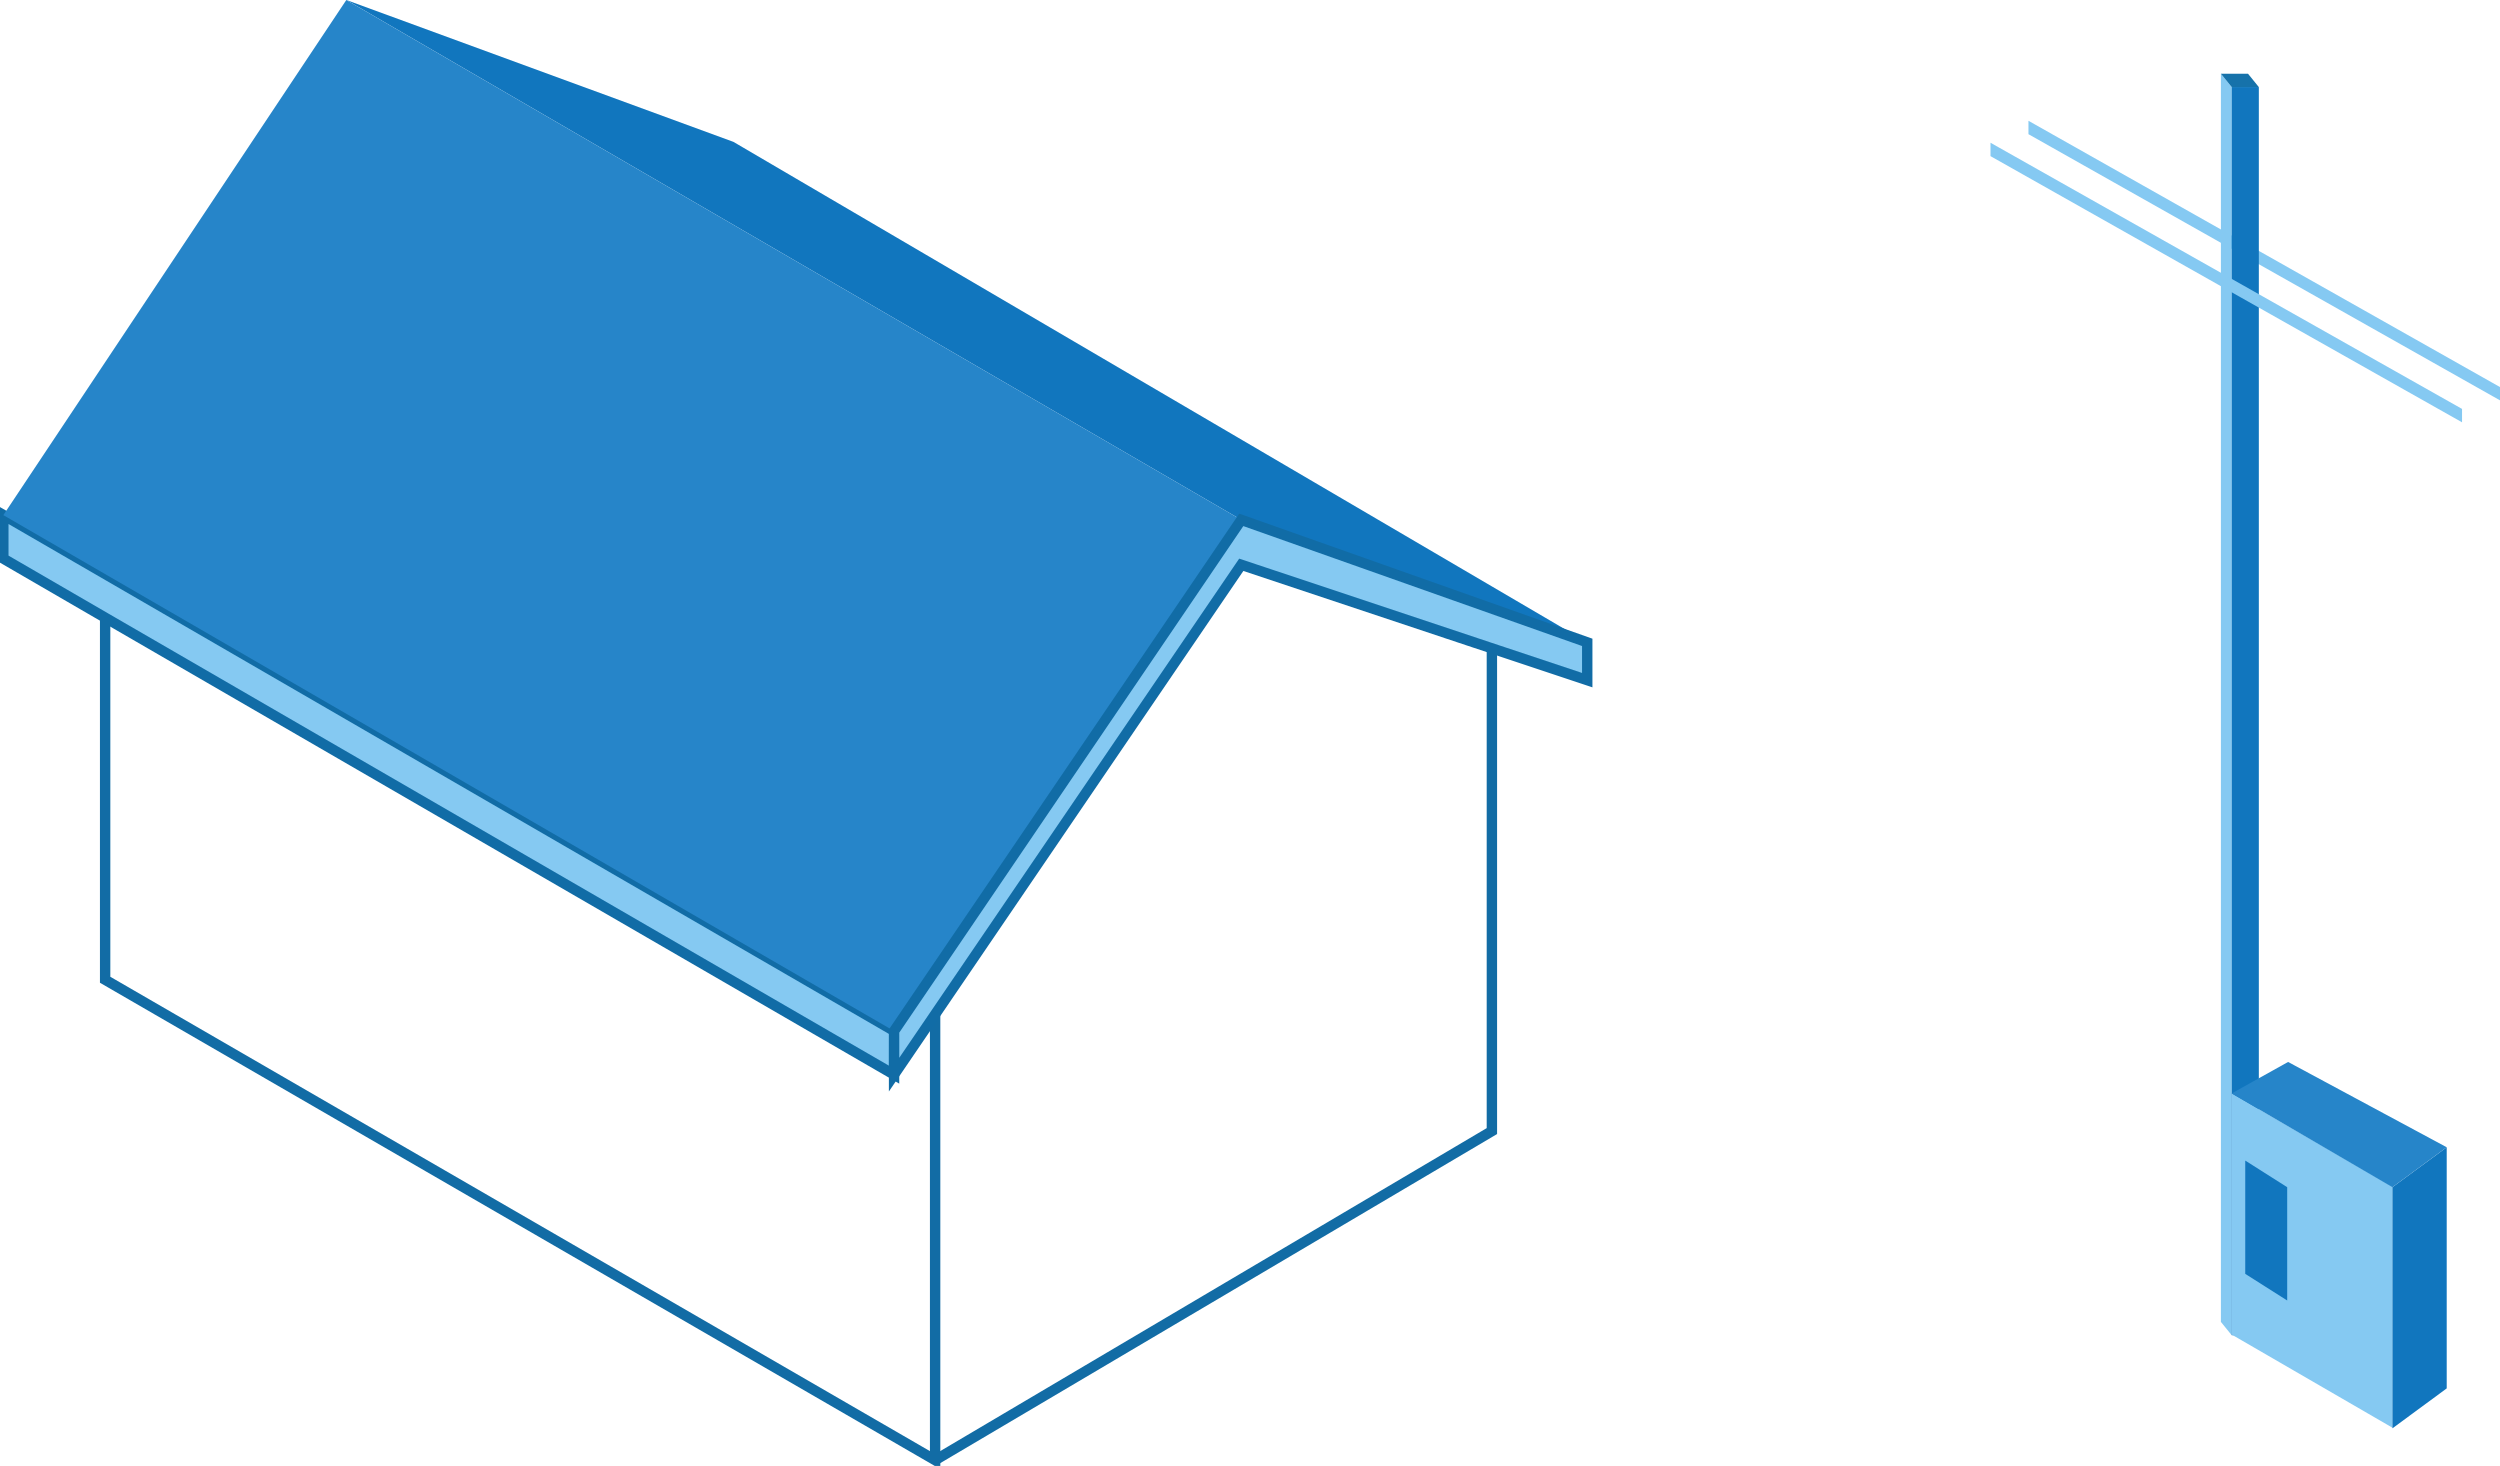<svg xmlns="http://www.w3.org/2000/svg" xmlns:xlink="http://www.w3.org/1999/xlink" width="120.393" height="70.594" viewBox="0 0 120.393 70.594">
  <defs>
    <clipPath id="clip-path">
      <rect id="Rectángulo_427" data-name="Rectángulo 427" width="120.393" height="70.594" fill="none"/>
    </clipPath>
  </defs>
  <g id="Grupo_340" data-name="Grupo 340" transform="translate(0)">
    <path id="Trazado_418" data-name="Trazado 418" d="M.25,40.8l4.927,2.854L43.146,65.651v-2.1L.25,38.707Z" transform="translate(-0.09 -13.899)" fill="#85c9f2"/>
    <g id="Grupo_339" data-name="Grupo 339" transform="translate(0 0)">
      <g id="Grupo_338" data-name="Grupo 338" clip-path="url(#clip-path)">
        <path id="Trazado_419" data-name="Trazado 419" d="M43.146,65.651,5.177,43.658.25,40.8v-2.1l42.9,24.847Z" transform="translate(-0.09 -13.899)" fill="none" stroke="#116ca6" stroke-width="0.5"/>
        <path id="Trazado_420" data-name="Trazado 420" d="M7.9,46.432V63.856L47.87,86.989V65.521" transform="translate(-2.837 -16.673)" fill="none" stroke="#126ca5" stroke-width="0.5"/>
        <path id="Trazado_421" data-name="Trazado 421" d="M70.264,87.809,97.076,71.963V48.716" transform="translate(-25.231 -17.493)" fill="none" stroke="#126ca5" stroke-width="0.5"/>
      </g>
    </g>
    <path id="Trazado_422" data-name="Trazado 422" d="M26.023,0l43.1,25.035,16.664,5.9L44.664,6.832Z" transform="translate(-9.344 0)" fill="#1176be"/>
    <path id="Trazado_423" data-name="Trazado 423" d="M16.768,0,.251,24.807l42.9,24.847,16.718-24.62Z" transform="translate(-0.09 0)" fill="#2685c9"/>
    <path id="Trazado_424" data-name="Trazado 424" d="M152.416,9.722,175.124,22.54V21.9L152.416,9.077Z" transform="translate(-54.731 -3.26)" fill="#85c9f2"/>
    <path id="Trazado_425" data-name="Trazado 425" d="M166.875,65.649l.52.641V6.182l-.52-.641Z" transform="translate(-59.923 -1.99)" fill="#85c9f2"/>
    <rect id="Rectángulo_428" data-name="Rectángulo 428" width="1.307" height="60.108" transform="translate(107.472 4.192)" fill="#1176be"/>
    <path id="Trazado_426" data-name="Trazado 426" d="M166.875,5.541l.52.641H168.7l-.519-.641Z" transform="translate(-59.923 -1.99)" fill="#1672aa"/>
    <path id="Trazado_427" data-name="Trazado 427" d="M172.272,24.188,149.564,11.37v-.645l22.708,12.818Z" transform="translate(-53.707 -3.851)" fill="#85c9f2"/>
    <path id="Trazado_428" data-name="Trazado 428" d="M175.428,98.258l-7.742-4.486V82.159l7.742,4.486Z" transform="translate(-60.214 -29.503)" fill="#85c9f2"/>
    <path id="Trazado_429" data-name="Trazado 429" d="M182.379,97.817l-2.614,1.923V88.128l2.614-1.923Z" transform="translate(-64.552 -30.956)" fill="#1176be"/>
    <path id="Trazado_430" data-name="Trazado 430" d="M167.686,81.31l2.717-1.515,7.639,4.108-2.614,1.923Z" transform="translate(-60.215 -28.654)" fill="#2685c9"/>
    <path id="Trazado_431" data-name="Trazado 431" d="M170.726,93.943l-2.02-1.282V87.205l2.02,1.282Z" transform="translate(-60.581 -31.315)" fill="#1176be"/>
    <path id="Trazado_432" data-name="Trazado 432" d="M100.561,44.96v1.82L83.9,41.225,67.18,65.778v-2.1L83.9,39.061Z" transform="translate(-24.124 -14.026)" fill="#85c9f2"/>
    <path id="Trazado_433" data-name="Trazado 433" d="M100.561,44.96v1.82L83.9,41.225,67.18,65.778v-2.1L83.9,39.061Z" transform="translate(-24.124 -14.026)" fill="none" stroke="#116ca6" stroke-width="0.5"/>
  </g>
</svg>

